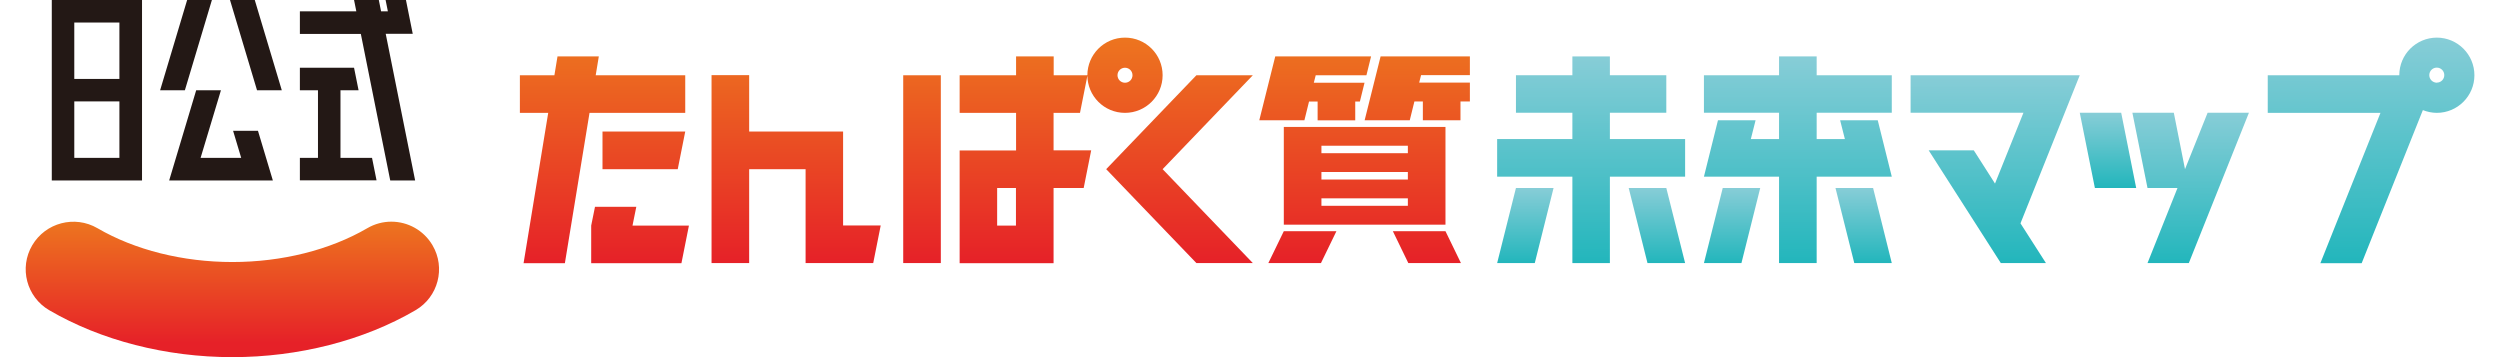 <?xml version="1.0" encoding="utf-8"?>
<svg id="_レイヤー_1" data-name="レイヤー 1" xmlns="http://www.w3.org/2000/svg" xmlns:xlink="http://www.w3.org/1999/xlink" viewBox="0 0 210 30">
  <defs>
    <style>
      .cls-1 {
        fill: url(#_名称未設定グラデーション_2);
      }

      .cls-1, .cls-2, .cls-3, .cls-4, .cls-5, .cls-6, .cls-7, .cls-8, .cls-9, .cls-10, .cls-11, .cls-12, .cls-13 {
        stroke-width: 0px;
      }

      .cls-2 {
        fill: url(#_名称未設定グラデーション_2-4);
      }

      .cls-3 {
        fill: url(#_名称未設定グラデーション_2-3);
      }

      .cls-4 {
        fill: url(#_名称未設定グラデーション_12);
      }

      .cls-5 {
        fill: url(#_名称未設定グラデーション_2-7);
      }

      .cls-6 {
        fill: url(#_名称未設定グラデーション_2-2);
      }

      .cls-7 {
        fill: url(#_名称未設定グラデーション_2-9);
      }

      .cls-8 {
        fill: url(#_名称未設定グラデーション_11);
      }

      .cls-9 {
        fill: #231815;
      }

      .cls-10 {
        fill: url(#_名称未設定グラデーション_2-8);
      }

      .cls-11 {
        fill: url(#_名称未設定グラデーション_2-10);
      }

      .cls-12 {
        fill: url(#_名称未設定グラデーション_2-6);
      }

      .cls-13 {
        fill: url(#_名称未設定グラデーション_2-5);
      }
    </style>
    <linearGradient id="_名称未設定グラデーション_2" data-name="名称未設定グラデーション 2" x1="167.6" y1="-3966.32" x2="167.6" y2="-3982.01" gradientTransform="translate(0 -3960) scale(1 -1)" gradientUnits="userSpaceOnUse">
      <stop offset="0" stop-color="#87cdd7"/>
      <stop offset="1" stop-color="#23b6bc"/>
    </linearGradient>
    <linearGradient id="_名称未設定グラデーション_2-2" data-name="名称未設定グラデーション 2" x1="133.65" y1="-3964.74" x2="133.65" y2="-3982" xlink:href="#_名称未設定グラデーション_2"/>
    <linearGradient id="_名称未設定グラデーション_2-3" data-name="名称未設定グラデーション 2" x1="128.13" y1="-3975.79" x2="128.13" y2="-3982.06" xlink:href="#_名称未設定グラデーション_2"/>
    <linearGradient id="_名称未設定グラデーション_2-4" data-name="名称未設定グラデーション 2" x1="139.18" y1="-3975.79" x2="139.18" y2="-3982.06" xlink:href="#_名称未設定グラデーション_2"/>
    <linearGradient id="_名称未設定グラデーション_2-5" data-name="名称未設定グラデーション 2" x1="184.02" y1="-3969.47" x2="184.02" y2="-3982.03" xlink:href="#_名称未設定グラデーション_2"/>
    <linearGradient id="_名称未設定グラデーション_2-6" data-name="名称未設定グラデーション 2" x1="177.07" y1="-3969.47" x2="177.07" y2="-3975.75" xlink:href="#_名称未設定グラデーション_2"/>
    <linearGradient id="_名称未設定グラデーション_2-7" data-name="名称未設定グラデーション 2" x1="199.17" y1="-3963.16" x2="199.17" y2="-3981.99" xlink:href="#_名称未設定グラデーション_2"/>
    <linearGradient id="_名称未設定グラデーション_2-8" data-name="名称未設定グラデーション 2" x1="145.49" y1="-3975.79" x2="145.49" y2="-3982.06" xlink:href="#_名称未設定グラデーション_2"/>
    <linearGradient id="_名称未設定グラデーション_2-9" data-name="名称未設定グラデーション 2" x1="156.55" y1="-3975.79" x2="156.55" y2="-3982.06" xlink:href="#_名称未設定グラデーション_2"/>
    <linearGradient id="_名称未設定グラデーション_2-10" data-name="名称未設定グラデーション 2" x1="151.02" y1="-3964.74" x2="151.02" y2="-3982" xlink:href="#_名称未設定グラデーション_2"/>
    <linearGradient id="_名称未設定グラデーション_11" data-name="名称未設定グラデーション 11" x1="83.57" y1="-3963.16" x2="83.57" y2="-3982.1" gradientTransform="translate(0 -3960) scale(1 -1)" gradientUnits="userSpaceOnUse">
      <stop offset="0" stop-color="#ed751f"/>
      <stop offset="1" stop-color="#e62128"/>
    </linearGradient>
    <linearGradient id="_名称未設定グラデーション_12" data-name="名称未設定グラデーション 12" x1="-2423.13" y1="-2346.32" x2="-2422.78" y2="-2346.32" gradientTransform="translate(-76001.26 78527.91) rotate(90) scale(32.4)" gradientUnits="userSpaceOnUse">
      <stop offset="0" stop-color="#ed751f"/>
      <stop offset=".9" stop-color="#e62128"/>
      <stop offset="1" stop-color="#e62128"/>
    </linearGradient>
  </defs>
  <g>
    <g>
      <polygon class="cls-1" points="174.7 6.32 173.12 6.32 171.23 6.32 160.49 6.32 160.49 9.47 169.97 9.47 167.58 15.42 166.81 14.21 165.8 12.63 162.01 12.63 163.02 14.21 168.07 22.1 171.86 22.1 169.72 18.76 174.7 6.32"/>
      <polygon class="cls-6" points="135.23 9.47 139.97 9.47 139.97 6.32 135.23 6.32 135.23 4.74 132.08 4.74 132.08 6.32 127.34 6.32 127.34 9.47 132.08 9.47 132.08 11.68 125.76 11.68 125.76 14.84 132.08 14.84 132.08 22.1 135.23 22.1 135.23 14.84 141.55 14.84 141.55 11.68 135.23 11.68 135.23 9.47"/>
      <polygon class="cls-3" points="125.76 22.1 128.92 22.1 130.5 15.79 130.5 15.79 127.34 15.79 125.76 22.1"/>
      <polygon class="cls-2" points="136.81 15.79 138.39 22.1 141.55 22.1 141.55 22.1 139.97 15.79 136.81 15.79"/>
      <polygon class="cls-13" points="183.54 14.21 182.6 9.47 180.39 9.47 179.44 9.47 179.12 9.47 180.39 15.79 182.91 15.79 180.39 22.1 183.86 22.1 188.91 9.47 188.91 9.47 185.44 9.47 183.54 14.21"/>
      <polygon class="cls-12" points="174.7 9.47 175.97 15.79 179.12 15.79 179.44 15.79 179.44 15.79 178.18 9.47 174.7 9.47"/>
      <path class="cls-5" d="M204.7,3.16c-1.74,0-3.16,1.41-3.16,3.16h-11.05v3.16h9.47l-3.79,9.47-1.26,3.16h3.47l1.26-3.16,3.88-9.7c.36.14.76.23,1.17.23,1.74,0,3.16-1.41,3.16-3.16h0c0-1.74-1.41-3.16-3.16-3.16h0ZM204.7,6.95c-.08,0-.16-.02-.24-.05-.23-.09-.4-.32-.4-.59h0c0-.35.28-.63.63-.63s.63.28.63.63-.28.63-.63.63Z"/>
      <polygon class="cls-10" points="143.13 22.1 146.28 22.1 147.86 15.79 147.86 15.79 144.71 15.79 143.13 22.1"/>
      <polygon class="cls-7" points="154.18 15.79 155.76 22.1 158.91 22.1 158.91 22.1 157.34 15.79 154.18 15.79"/>
      <polygon class="cls-11" points="157.34 14.84 158.91 14.84 158.91 14.84 157.73 10.1 154.57 10.1 154.97 11.68 152.6 11.68 152.6 9.47 158.91 9.47 158.91 6.32 152.6 6.32 152.6 4.74 149.44 4.74 149.44 6.32 143.13 6.32 143.13 9.47 149.44 9.47 149.44 11.68 147.07 11.68 147.47 10.1 144.31 10.1 143.13 14.84 144.71 14.84 146.28 14.84 149.44 14.84 149.44 22.1 152.6 22.1 152.6 14.84 155.76 14.84 157.34 14.84"/>
    </g>
    <path class="cls-8" d="M97.66,14.21l7.58,7.89h-4.74l-7.58-7.89,7.58-7.89h4.74l-7.58,7.89ZM53.45,17.37h-3.47l-.32,1.58v3.16h7.58l.63-3.16h-4.74l.32-1.58h0ZM56.93,14.21l.63-3.16h-6.95v3.16h6.32ZM57.56,6.32h-7.52l.26-1.58h-3.47l-.26,1.58h-2.9v3.16h2.38l-2.07,12.63h3.47l2.07-12.63h8.04v-3.16h0ZM70.82,14.21v-3.16h-7.89v-4.74h-3.16v15.79h3.16v-7.89h4.74v7.89h5.68l.63-3.16h-3.16v-4.74ZM75.87,22.1h3.16V6.32h-3.16v15.79ZM88.5,9.47v3.16h3.16l-.63,3.16h-2.53v6.32h-7.89v-9.47h4.74v-3.16h-4.74v-3.16h4.74v-1.58h3.16v1.58h2.84l-.63,3.16h-2.21ZM85.34,15.79h-1.58v3.16h1.58v-3.16ZM91.34,6.32c0-1.74,1.41-3.16,3.16-3.16s3.16,1.41,3.16,3.16h0c0,1.74-1.41,3.16-3.16,3.16s-3.16-1.41-3.16-3.16h0ZM93.87,6.32c0,.35.28.63.63.63s.63-.28.63-.63-.28-.63-.63-.63-.63.28-.63.63ZM107.84,10.66h13.58v8.21h-13.58v-8.21ZM111,12.87h7.26v-.63h-7.26v.63ZM111,15.08h7.26v-.63h-7.26v.63ZM111,17.29h7.26v-.63h-7.26v.63ZM106.54,22.1h4.42l1.3-2.68h-4.42l-1.3,2.68ZM109.97,8.53h.71v1.58h3.16v-1.58h.39l.39-1.58h-4.26l.16-.63h4.26l.39-1.58h-8.05l-.67,2.68-.67,2.68h3.79l.39-1.58h0ZM123.47,6.32v-1.58h-7.5l-.67,2.68-.67,2.68h3.79l.39-1.58h.71v1.58h3.16v-1.58h.79v-1.58h-4.26l.16-.63h4.11ZM117,19.42l1.3,2.68h4.42l-1.3-2.68h-4.42Z"/>
  </g>
  <g>
    <path class="cls-4" d="M36.33,20.6c-.75-1.27-2.08-1.98-3.46-1.98-.69,0-1.39.18-2.02.55-3.14,1.83-7.17,2.84-11.33,2.84s-8.19-1.01-11.33-2.84c-1.91-1.11-4.36-.47-5.48,1.43-1.12,1.9-.48,4.35,1.43,5.46,4.35,2.54,9.82,3.94,15.38,3.94s11.03-1.4,15.38-3.94c1.91-1.11,2.55-3.56,1.43-5.46h0Z"/>
    <path class="cls-9" d="M11.93,15.16V0h-7.58v15.16s7.58,0,7.58,0ZM10.03,13.26h-3.79v-4.74h3.79v4.74ZM10.03,6.63h-3.79V1.89h3.79v4.74ZM34.86,15.16h-2.08l-.19-.95-.38-1.89-.38-1.89-1.52-7.58h-5.12V.95h4.74l-.19-.95h2.08l.19.95h.57l-.19-.95h1.71l.19.95.38,1.89h-2.27l1.52,7.58.38,1.89.38,1.89.19.95ZM31.25,13.26l.38,1.89h-6.44v-1.89h1.52v-5.68h-1.52v-1.89h4.55l.38,1.89h-1.52v5.68h2.65ZM21.67,10.99l1.25,4.17h-8.71l2.27-7.58h2.08l-1.71,5.68h3.41l-.68-2.27h2.08ZM21.59,7.58l-2.27-7.58h2.08l2.27,7.58h-2.08ZM15.53,7.58h-2.08L15.72,0h2.08l-2.27,7.58Z"/>
  </g>
</svg>